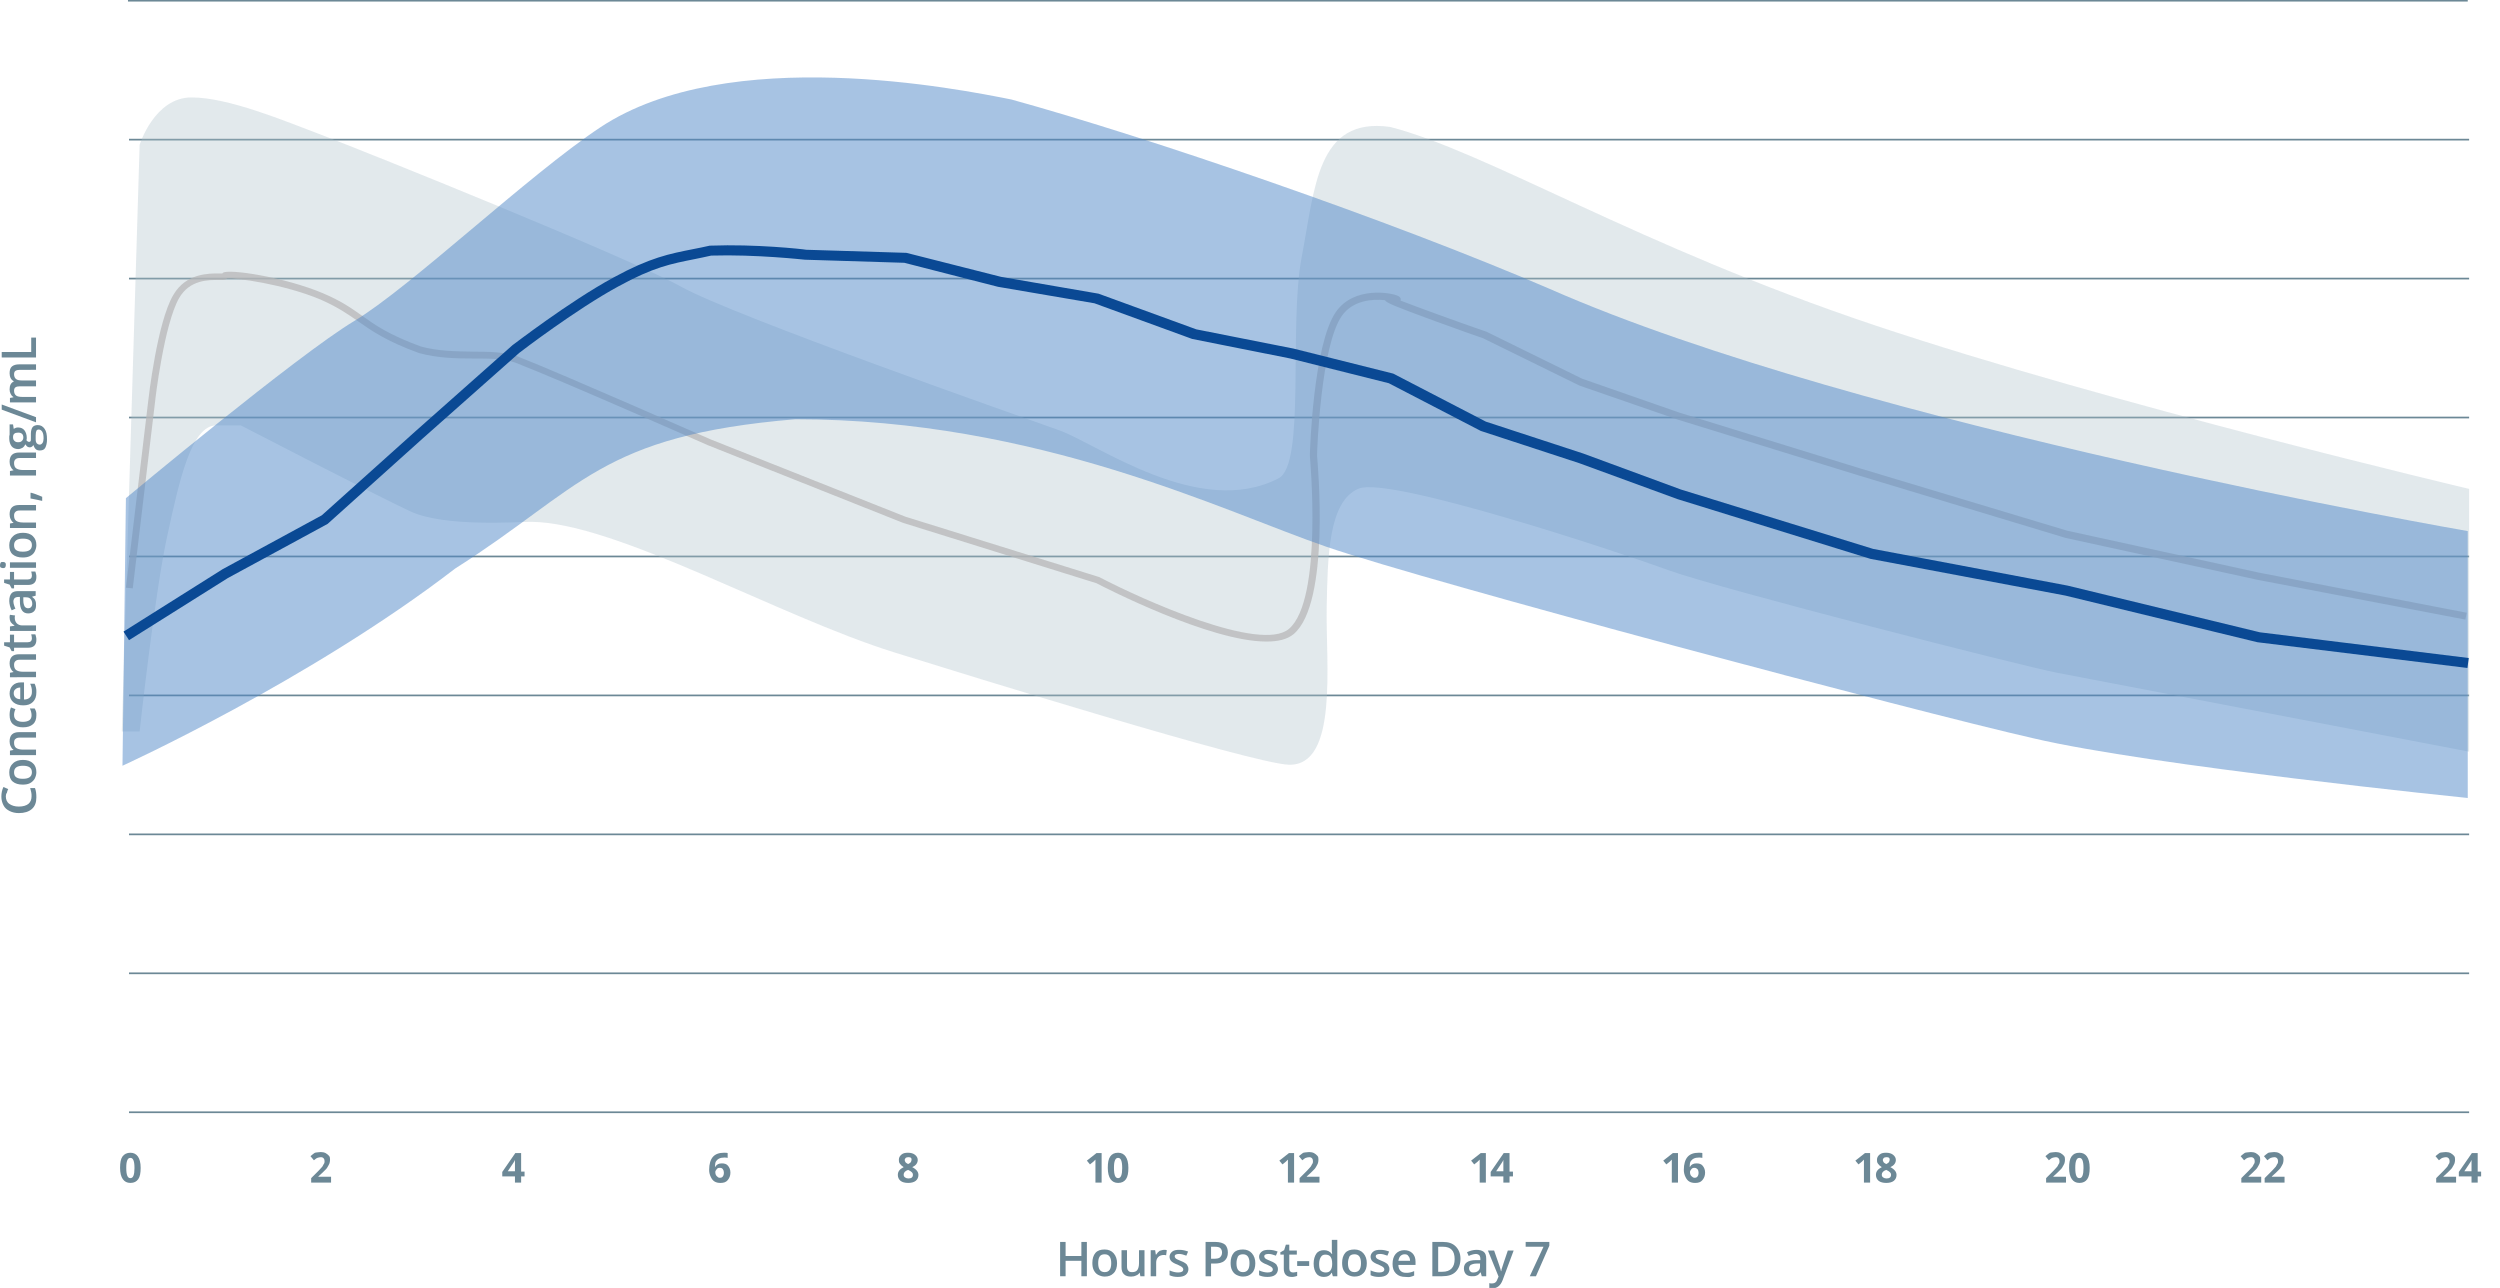 <?xml version="1.0" encoding="utf-8"?>
<!-- Generator: Adobe Illustrator 28.2.0, SVG Export Plug-In . SVG Version: 6.00 Build 0)  -->
<svg version="1.1" id="Layer_1" xmlns="http://www.w3.org/2000/svg" xmlns:xlink="http://www.w3.org/1999/xlink" x="0px" y="0px"
	 viewBox="0 0 728.7 375.4" enable-background="new 0 0 728.7 375.4" xml:space="preserve">
<g>
	<g>
		<path fill="#6C8896" d="M1.7,232.1c0,0.9,0.3,1.7,1,2.2s1.6,0.8,2.8,0.8c1.2,0,2.2-0.3,2.8-0.8c0.6-0.5,0.9-1.3,0.9-2.2
			c0-0.4,0-0.8-0.1-1.2c-0.1-0.4-0.2-0.8-0.3-1.2h1.4c0.3,0.8,0.4,1.7,0.4,2.7c0,1.5-0.4,2.6-1.3,3.4c-0.9,0.8-2.2,1.2-3.8,1.2
			c-1,0-1.9-0.2-2.7-0.6c-0.8-0.4-1.4-0.9-1.8-1.7s-0.6-1.6-0.6-2.5c0-1,0.2-2,0.6-2.8l1.4,0.6c-0.2,0.3-0.3,0.7-0.4,1.1
			C1.8,231.3,1.7,231.7,1.7,232.1z"/>
	</g>
	<g>
		<path fill="#6C8896" d="M6.7,221.5c1.2,0,2.2,0.3,2.9,1c0.7,0.6,1,1.5,1,2.6c0,0.7-0.2,1.3-0.5,1.9c-0.3,0.5-0.8,1-1.4,1.3
			c-0.6,0.3-1.3,0.4-2.1,0.4c-1.2,0-2.2-0.3-2.9-0.9s-1-1.5-1-2.7c0-1.1,0.4-2,1.1-2.6C4.5,221.8,5.5,221.5,6.7,221.5z M6.7,227
			c1.7,0,2.6-0.6,2.6-1.9c0-1.3-0.9-1.9-2.6-1.9c-1.7,0-2.6,0.6-2.6,1.9c0,0.7,0.2,1.2,0.7,1.5S5.8,227,6.7,227z"/>
	</g>
	<g>
		<path fill="#6C8896" d="M10.5,213.4v1.6H5.8c-0.6,0-1,0.1-1.3,0.4c-0.3,0.2-0.4,0.6-0.4,1.1c0,0.7,0.2,1.2,0.6,1.5s1.1,0.5,2,0.5
			h3.8v1.6H2.9v-1.3l1-0.2v-0.1c-0.4-0.2-0.6-0.6-0.8-1s-0.3-0.9-0.3-1.4c0-1.8,0.9-2.7,2.8-2.7H10.5z"/>
	</g>
	<g>
		<path fill="#6C8896" d="M10.6,208.5c0,1.1-0.3,2-1,2.6C8.9,211.7,8,212,6.7,212c-1.3,0-2.2-0.3-2.9-0.9c-0.7-0.6-1-1.5-1-2.7
			c0-0.8,0.1-1.5,0.4-2.2l1.3,0.5c-0.3,0.7-0.4,1.2-0.4,1.7c0,1.3,0.9,2,2.6,2c0.8,0,1.5-0.2,1.9-0.5c0.4-0.3,0.6-0.8,0.6-1.4
			c0-0.7-0.2-1.4-0.5-2h1.4c0.2,0.3,0.3,0.6,0.4,0.9C10.6,207.6,10.6,208,10.6,208.5z"/>
	</g>
	<g>
		<path fill="#6C8896" d="M10.6,201.8c0,1.2-0.3,2.1-1,2.8c-0.7,0.7-1.6,1-2.8,1c-1.2,0-2.2-0.3-2.9-0.9s-1.1-1.5-1.1-2.5
			c0-1,0.3-1.8,0.9-2.4c0.6-0.6,1.4-0.9,2.5-0.9H7v5c0.7,0,1.3-0.2,1.7-0.6c0.4-0.4,0.6-0.9,0.6-1.6c0-0.4,0-0.9-0.1-1.2
			c-0.1-0.4-0.2-0.8-0.4-1.2h1.3c0.2,0.4,0.3,0.8,0.4,1.2C10.6,200.8,10.6,201.3,10.6,201.8z M4,202.1c0,0.5,0.2,0.9,0.5,1.2
			c0.3,0.3,0.8,0.5,1.4,0.5v-3.4c-0.6,0-1.1,0.2-1.4,0.5C4.1,201.2,4,201.6,4,202.1z"/>
	</g>
	<g>
		<path fill="#6C8896" d="M10.5,190.7v1.6H5.8c-0.6,0-1,0.1-1.3,0.4s-0.4,0.6-0.4,1.1c0,0.7,0.2,1.2,0.6,1.5s1.1,0.5,2,0.5h3.8v1.6
			H2.9v-1.3l1-0.2v-0.1c-0.4-0.2-0.6-0.6-0.8-1c-0.2-0.4-0.3-0.9-0.3-1.4c0-1.8,0.9-2.7,2.8-2.7H10.5z"/>
	</g>
	<g>
		<path fill="#6C8896" d="M9.3,186.1c0-0.4-0.1-0.8-0.2-1.2h1.2c0.1,0.2,0.1,0.4,0.2,0.7c0.1,0.3,0.1,0.6,0.1,0.9
			c0,1.5-0.8,2.3-2.4,2.3H4.1v1H3.4l-0.6-1.1l-1.6-0.5v-1h1.7V185h1.2v2.2h4c0.4,0,0.7-0.1,0.9-0.3C9.2,186.7,9.3,186.4,9.3,186.1z"
			/>
	</g>
	<g>
		<path fill="#6C8896" d="M2.8,180c0-0.3,0-0.6,0.1-0.8l1.5,0.2c-0.1,0.2-0.1,0.5-0.1,0.7c0,0.6,0.2,1.2,0.6,1.6
			c0.4,0.4,1,0.6,1.6,0.6h4v1.6H2.9v-1.3l1.3-0.2v-0.1c-0.5-0.3-0.8-0.6-1.1-1C2.9,180.9,2.8,180.5,2.8,180z"/>
	</g>
	<g>
		<path fill="#6C8896" d="M10.5,173.6l-1.1,0.3v0.1c0.5,0.4,0.8,0.7,0.9,1.1c0.2,0.4,0.2,0.8,0.2,1.4c0,0.7-0.2,1.3-0.6,1.7
			s-1,0.6-1.7,0.6c-0.8,0-1.4-0.3-1.8-0.9c-0.4-0.6-0.6-1.5-0.6-2.6l0-1.3H5.4c-0.5,0-0.8,0.1-1.1,0.3c-0.2,0.2-0.4,0.6-0.4,1
			c0,0.4,0.1,0.8,0.2,1.1s0.2,0.7,0.4,1l-1.1,0.5c-0.2-0.4-0.4-0.9-0.5-1.3c-0.1-0.5-0.2-0.9-0.2-1.4c0-1,0.2-1.7,0.6-2.2
			c0.4-0.5,1.1-0.7,2-0.7h5.1V173.6z M9.4,176c0-0.6-0.2-1.1-0.5-1.4c-0.3-0.4-0.8-0.5-1.4-0.5H6.8l0,1c0,0.8,0.2,1.3,0.4,1.7
			c0.2,0.3,0.6,0.5,1,0.5c0.3,0,0.6-0.1,0.8-0.3C9.3,176.7,9.4,176.4,9.4,176z"/>
	</g>
	<g>
		<path fill="#6C8896" d="M9.3,167.8c0-0.4-0.1-0.8-0.2-1.2h1.2c0.1,0.2,0.1,0.4,0.2,0.7c0.1,0.3,0.1,0.6,0.1,0.9
			c0,1.5-0.8,2.3-2.4,2.3H4.1v1H3.4l-0.6-1.1l-1.6-0.5v-1h1.7v-2.2h1.2v2.2h4c0.4,0,0.7-0.1,0.9-0.3C9.2,168.4,9.3,168.1,9.3,167.8z
			"/>
	</g>
	<g>
		<path fill="#6C8896" d="M0.9,165.6c-0.3,0-0.5-0.1-0.7-0.2S0,165,0,164.7c0-0.3,0.1-0.5,0.2-0.7s0.4-0.2,0.7-0.2
			c0.3,0,0.5,0.1,0.6,0.2c0.2,0.2,0.2,0.4,0.2,0.7c0,0.3-0.1,0.5-0.2,0.7C1.4,165.5,1.2,165.6,0.9,165.6z M10.5,163.9v1.6H2.9v-1.6
			H10.5z"/>
	</g>
	<g>
		<path fill="#6C8896" d="M6.7,155.3c1.2,0,2.2,0.3,2.9,1s1,1.5,1,2.6c0,0.7-0.2,1.3-0.5,1.9s-0.8,1-1.4,1.3s-1.3,0.4-2.1,0.4
			c-1.2,0-2.2-0.3-2.9-0.9s-1-1.5-1-2.7c0-1.1,0.4-2,1.1-2.6C4.5,155.6,5.5,155.3,6.7,155.3z M6.7,160.8c1.7,0,2.6-0.6,2.6-1.9
			c0-1.3-0.9-1.9-2.6-1.9c-1.7,0-2.6,0.6-2.6,1.9c0,0.7,0.2,1.2,0.7,1.5S5.8,160.8,6.7,160.8z"/>
	</g>
	<g>
		<path fill="#6C8896" d="M10.5,147.2v1.6H5.8c-0.6,0-1,0.1-1.3,0.4s-0.4,0.6-0.4,1.1c0,0.7,0.2,1.2,0.6,1.5s1.1,0.5,2,0.5h3.8v1.6
			H2.9v-1.3l1-0.2v-0.1c-0.4-0.2-0.6-0.6-0.8-1s-0.3-0.9-0.3-1.4c0-1.8,0.9-2.7,2.8-2.7H10.5z"/>
	</g>
	<g>
		<path fill="#6C8896" d="M9,143.6c0.8,0.2,1.9,0.6,3.3,1.2v1.2c-1.2-0.3-2.4-0.5-3.4-0.7v-1.6L9,143.6z"/>
	</g>
	<g>
		<path fill="#6C8896" d="M10.5,131.9v1.6H5.8c-0.6,0-1,0.1-1.3,0.4s-0.4,0.6-0.4,1.1c0,0.7,0.2,1.2,0.6,1.5s1.1,0.5,2,0.5h3.8v1.6
			H2.9v-1.3l1-0.2V137c-0.4-0.2-0.6-0.6-0.8-1s-0.3-0.9-0.3-1.4c0-1.8,0.9-2.7,2.8-2.7H10.5z"/>
	</g>
	<g>
		<path fill="#6C8896" d="M2.9,123.7h0.9L4,125c0.2-0.1,0.4-0.2,0.6-0.3s0.5-0.1,0.7-0.1c0.8,0,1.4,0.3,1.8,0.8s0.7,1.3,0.7,2.2
			c0,0.2,0,0.5-0.1,0.7c0.2,0.3,0.5,0.5,0.8,0.5c0.2,0,0.3-0.1,0.4-0.2s0.1-0.5,0.1-0.9v-1.3c0-0.8,0.2-1.5,0.5-1.9s0.9-0.6,1.5-0.6
			c0.9,0,1.5,0.4,2,1.1s0.7,1.7,0.7,3.1c0,1-0.2,1.8-0.5,2.4s-0.9,0.8-1.6,0.8c-0.5,0-0.9-0.1-1.2-0.4c-0.3-0.3-0.5-0.7-0.7-1.2
			c-0.1,0.2-0.2,0.4-0.4,0.5c-0.2,0.1-0.4,0.2-0.6,0.2c-0.3,0-0.5-0.1-0.7-0.2s-0.4-0.4-0.6-0.7c-0.2,0.4-0.4,0.7-0.8,1
			c-0.4,0.2-0.8,0.4-1.3,0.4c-0.8,0-1.5-0.3-1.9-0.8s-0.7-1.3-0.7-2.2c0-0.2,0-0.4,0-0.7c0-0.2,0.1-0.4,0.1-0.5V123.7z M5.3,128.9
			c0.5,0,0.8-0.1,1.1-0.4s0.4-0.6,0.4-1c0-0.9-0.5-1.4-1.5-1.4c-0.5,0-0.9,0.1-1.1,0.3c-0.3,0.2-0.4,0.6-0.4,1
			c0,0.5,0.1,0.8,0.4,1.1S4.8,128.9,5.3,128.9z M11.6,129.6c0.3,0,0.6-0.2,0.8-0.5s0.3-0.8,0.3-1.3c0-0.9-0.1-1.5-0.4-2
			c-0.3-0.4-0.6-0.6-1-0.6c-0.3,0-0.6,0.1-0.7,0.4c-0.1,0.2-0.2,0.7-0.2,1.3v1.2c0,0.5,0.1,0.8,0.3,1.1
			C11,129.5,11.3,129.6,11.6,129.6z"/>
	</g>
	<g>
		<path fill="#6C8896" d="M0.5,117.9l10,3.7v1.5l-10-3.7V117.9z"/>
	</g>
	<g>
		<path fill="#6C8896" d="M10.5,111v1.6H5.8c-0.6,0-1,0.1-1.3,0.3c-0.3,0.2-0.4,0.6-0.4,1c0,0.6,0.2,1.1,0.6,1.4
			c0.4,0.3,1.1,0.4,2,0.4h3.8v1.6H2.9v-1.3l1-0.2v-0.1c-0.4-0.2-0.6-0.5-0.8-0.9s-0.3-0.8-0.3-1.3c0-1.2,0.4-1.9,1.2-2.3v-0.1
			c-0.4-0.2-0.7-0.5-0.9-0.9s-0.3-0.9-0.3-1.4c0-0.9,0.2-1.6,0.7-2s1.2-0.6,2.1-0.6h4.9v1.6H5.8c-0.6,0-1,0.1-1.3,0.3
			c-0.3,0.2-0.4,0.6-0.4,1c0,0.6,0.2,1.1,0.6,1.4c0.4,0.3,1,0.4,1.8,0.4H10.5z"/>
	</g>
	<g>
		<path fill="#6C8896" d="M10.5,104.2h-10v-1.6h8.6v-4.2h1.4V104.2z"/>
	</g>
</g>
<g>
	<path fill="#6C8896" d="M316.8,372h-1.6v-4.5h-4.6v4.5h-1.6v-10h1.6v4.1h4.6V362h1.6V372z"/>
	<path fill="#6C8896" d="M325.6,368.2c0,1.2-0.3,2.2-1,2.9s-1.5,1-2.6,1c-0.7,0-1.3-0.2-1.9-0.5s-1-0.8-1.3-1.4s-0.4-1.3-0.4-2.1
		c0-1.2,0.3-2.2,0.9-2.9s1.5-1,2.7-1c1.1,0,2,0.4,2.6,1.1C325.3,366.1,325.6,367.1,325.6,368.2z M320.1,368.2c0,1.7,0.6,2.6,1.9,2.6
		c1.3,0,1.9-0.9,1.9-2.6c0-1.7-0.6-2.6-1.9-2.6c-0.7,0-1.2,0.2-1.5,0.7C320.2,366.8,320.1,367.4,320.1,368.2z"/>
	<path fill="#6C8896" d="M332.4,372l-0.2-1h-0.1c-0.2,0.4-0.5,0.6-1,0.8c-0.4,0.2-0.9,0.3-1.4,0.3c-0.9,0-1.6-0.2-2.1-0.7
		s-0.7-1.1-0.7-2.1v-4.9h1.6v4.7c0,0.6,0.1,1,0.4,1.3c0.2,0.3,0.6,0.4,1.1,0.4c0.7,0,1.2-0.2,1.5-0.6c0.3-0.4,0.5-1.1,0.5-2v-3.8
		h1.6v7.6H332.4z"/>
	<path fill="#6C8896" d="M339.3,364.3c0.3,0,0.6,0,0.8,0.1l-0.2,1.5c-0.2-0.1-0.5-0.1-0.7-0.1c-0.6,0-1.2,0.2-1.6,0.6
		c-0.4,0.4-0.6,1-0.6,1.6v4h-1.6v-7.6h1.3l0.2,1.3h0.1c0.3-0.5,0.6-0.8,1-1.1C338.4,364.5,338.9,364.3,339.3,364.3z"/>
	<path fill="#6C8896" d="M346.4,369.9c0,0.7-0.3,1.3-0.8,1.7c-0.5,0.4-1.3,0.6-2.3,0.6c-1,0-1.8-0.2-2.4-0.5v-1.4
		c0.9,0.4,1.7,0.6,2.5,0.6c1,0,1.5-0.3,1.5-0.9c0-0.2-0.1-0.4-0.2-0.5s-0.3-0.3-0.5-0.4s-0.6-0.3-1-0.5c-0.9-0.3-1.5-0.7-1.8-1
		c-0.3-0.3-0.5-0.8-0.5-1.3c0-0.6,0.3-1.1,0.8-1.5c0.5-0.4,1.2-0.5,2.1-0.5c0.9,0,1.7,0.2,2.5,0.5l-0.5,1.2
		c-0.8-0.3-1.5-0.5-2.1-0.5c-0.8,0-1.3,0.2-1.3,0.7c0,0.2,0.1,0.4,0.3,0.6c0.2,0.2,0.7,0.4,1.4,0.7c0.6,0.2,1.1,0.5,1.4,0.7
		s0.5,0.4,0.6,0.7C346.3,369.2,346.4,369.5,346.4,369.9z"/>
	<path fill="#6C8896" d="M357.9,365.1c0,1-0.3,1.8-1,2.4s-1.7,0.8-2.9,0.8h-1v3.7h-1.6v-10h2.9c1.2,0,2.2,0.3,2.8,0.8
		C357.6,363.3,357.9,364.1,357.9,365.1z M352.9,366.9h0.9c0.8,0,1.5-0.1,1.8-0.4s0.6-0.7,0.6-1.4c0-0.6-0.2-1-0.5-1.3
		s-0.9-0.4-1.6-0.4h-1.1V366.9z"/>
	<path fill="#6C8896" d="M365.9,368.2c0,1.2-0.3,2.2-1,2.9s-1.5,1-2.6,1c-0.7,0-1.3-0.2-1.9-0.5s-1-0.8-1.3-1.4s-0.4-1.3-0.4-2.1
		c0-1.2,0.3-2.2,0.9-2.9s1.5-1,2.7-1c1.1,0,2,0.4,2.6,1.1C365.6,366.1,365.9,367.1,365.9,368.2z M360.4,368.2c0,1.7,0.6,2.6,1.9,2.6
		c1.3,0,1.9-0.9,1.9-2.6c0-1.7-0.6-2.6-1.9-2.6c-0.7,0-1.2,0.2-1.5,0.7C360.6,366.8,360.4,367.4,360.4,368.2z"/>
	<path fill="#6C8896" d="M372.5,369.9c0,0.7-0.3,1.3-0.8,1.7c-0.5,0.4-1.3,0.6-2.3,0.6c-1,0-1.8-0.2-2.4-0.5v-1.4
		c0.9,0.4,1.7,0.6,2.5,0.6c1,0,1.5-0.3,1.5-0.9c0-0.2-0.1-0.4-0.2-0.5s-0.3-0.3-0.5-0.4s-0.6-0.3-1-0.5c-0.9-0.3-1.5-0.7-1.8-1
		c-0.3-0.3-0.5-0.8-0.5-1.3c0-0.6,0.3-1.1,0.8-1.5c0.5-0.4,1.2-0.5,2.1-0.5c0.9,0,1.7,0.2,2.5,0.5l-0.5,1.2
		c-0.8-0.3-1.5-0.5-2.1-0.5c-0.8,0-1.3,0.2-1.3,0.7c0,0.2,0.1,0.4,0.3,0.6c0.2,0.2,0.7,0.4,1.4,0.7c0.6,0.2,1.1,0.5,1.4,0.7
		s0.5,0.4,0.6,0.7C372.4,369.2,372.5,369.5,372.5,369.9z"/>
	<path fill="#6C8896" d="M376.9,370.9c0.4,0,0.8-0.1,1.2-0.2v1.2c-0.2,0.1-0.4,0.1-0.7,0.2c-0.3,0.1-0.6,0.1-0.9,0.1
		c-1.5,0-2.3-0.8-2.3-2.4v-4.1h-1V365l1.1-0.6l0.5-1.6h1v1.7h2.2v1.2h-2.2v4c0,0.4,0.1,0.7,0.3,0.9
		C376.3,370.8,376.6,370.9,376.9,370.9z"/>
	<path fill="#6C8896" d="M378.1,369v-1.4h3.5v1.4H378.1z"/>
	<path fill="#6C8896" d="M385.9,372.2c-0.9,0-1.7-0.3-2.2-1s-0.8-1.6-0.8-2.9c0-1.2,0.3-2.2,0.8-2.9c0.5-0.7,1.3-1,2.2-1
		c1,0,1.8,0.4,2.3,1.1h0.1c-0.1-0.5-0.1-1-0.1-1.3v-2.8h1.6V372h-1.3l-0.3-1h-0.1C387.7,371.8,386.9,372.2,385.9,372.2z
		 M386.4,370.9c0.7,0,1.1-0.2,1.4-0.6c0.3-0.4,0.5-1,0.5-1.8v-0.2c0-1-0.2-1.6-0.5-2s-0.8-0.6-1.5-0.6c-0.6,0-1,0.2-1.3,0.7
		c-0.3,0.5-0.5,1.1-0.5,2c0,0.8,0.1,1.5,0.4,1.9C385.3,370.7,385.8,370.9,386.4,370.9z"/>
	<path fill="#6C8896" d="M398.4,368.2c0,1.2-0.3,2.2-1,2.9s-1.5,1-2.6,1c-0.7,0-1.3-0.2-1.9-0.5s-1-0.8-1.3-1.4s-0.4-1.3-0.4-2.1
		c0-1.2,0.3-2.2,0.9-2.9s1.5-1,2.7-1c1.1,0,2,0.4,2.6,1.1C398.1,366.1,398.4,367.1,398.4,368.2z M392.9,368.2c0,1.7,0.6,2.6,1.9,2.6
		c1.3,0,1.9-0.9,1.9-2.6c0-1.7-0.6-2.6-1.9-2.6c-0.7,0-1.2,0.2-1.5,0.7C393.1,366.8,392.9,367.4,392.9,368.2z"/>
	<path fill="#6C8896" d="M405,369.9c0,0.7-0.3,1.3-0.8,1.7c-0.5,0.4-1.3,0.6-2.3,0.6c-1,0-1.8-0.2-2.4-0.5v-1.4
		c0.9,0.4,1.7,0.6,2.5,0.6c1,0,1.5-0.3,1.5-0.9c0-0.2-0.1-0.4-0.2-0.5s-0.3-0.3-0.5-0.4s-0.6-0.3-1-0.5c-0.9-0.3-1.5-0.7-1.8-1
		c-0.3-0.3-0.5-0.8-0.5-1.3c0-0.6,0.3-1.1,0.8-1.5c0.5-0.4,1.2-0.5,2.1-0.5c0.9,0,1.7,0.2,2.5,0.5l-0.5,1.2
		c-0.8-0.3-1.5-0.5-2.1-0.5c-0.8,0-1.3,0.2-1.3,0.7c0,0.2,0.1,0.4,0.3,0.6c0.2,0.2,0.7,0.4,1.4,0.7c0.6,0.2,1.1,0.5,1.4,0.7
		s0.5,0.4,0.6,0.7C404.9,369.2,405,369.5,405,369.9z"/>
	<path fill="#6C8896" d="M409.7,372.2c-1.2,0-2.1-0.3-2.8-1c-0.7-0.7-1-1.6-1-2.8c0-1.2,0.3-2.2,0.9-2.9s1.5-1.1,2.5-1.1
		c1,0,1.8,0.3,2.4,0.9s0.9,1.4,0.9,2.5v0.9h-5c0,0.7,0.2,1.3,0.6,1.7c0.4,0.4,0.9,0.6,1.6,0.6c0.4,0,0.9,0,1.2-0.1
		c0.4-0.1,0.8-0.2,1.2-0.4v1.3c-0.4,0.2-0.8,0.3-1.2,0.4S410.2,372.2,409.7,372.2z M409.4,365.6c-0.5,0-0.9,0.2-1.2,0.5
		c-0.3,0.3-0.5,0.8-0.6,1.4h3.4c0-0.6-0.2-1.1-0.5-1.4C410.3,365.7,409.9,365.6,409.4,365.6z"/>
	<path fill="#6C8896" d="M425.7,366.9c0,1.6-0.5,2.9-1.4,3.8c-0.9,0.9-2.2,1.3-4,1.3h-2.8v-10h3.1c1.6,0,2.8,0.4,3.7,1.3
		S425.7,365.4,425.7,366.9z M424,367c0-2.4-1.1-3.6-3.4-3.6h-1.4v7.3h1.2C422.8,370.7,424,369.4,424,367z"/>
	<path fill="#6C8896" d="M431.9,372l-0.3-1.1h-0.1c-0.4,0.5-0.7,0.8-1.1,0.9c-0.4,0.2-0.8,0.2-1.4,0.2c-0.7,0-1.3-0.2-1.7-0.6
		c-0.4-0.4-0.6-1-0.6-1.7c0-0.8,0.3-1.4,0.9-1.8s1.5-0.6,2.6-0.6l1.3,0V367c0-0.5-0.1-0.8-0.3-1.1c-0.2-0.2-0.6-0.4-1-0.4
		c-0.4,0-0.8,0.1-1.1,0.2s-0.7,0.2-1,0.4l-0.5-1.1c0.4-0.2,0.9-0.4,1.3-0.5c0.5-0.1,0.9-0.2,1.4-0.2c1,0,1.7,0.2,2.2,0.6
		c0.5,0.4,0.7,1.1,0.7,2v5.1H431.9z M429.5,370.9c0.6,0,1.1-0.2,1.4-0.5c0.4-0.3,0.5-0.8,0.5-1.4v-0.7l-1,0c-0.8,0-1.3,0.2-1.7,0.4
		c-0.3,0.2-0.5,0.6-0.5,1c0,0.3,0.1,0.6,0.3,0.8C428.8,370.9,429.1,370.9,429.5,370.9z"/>
	<path fill="#6C8896" d="M433.7,364.5h1.8l1.5,4.3c0.2,0.6,0.4,1.2,0.5,1.7h0.1c0-0.3,0.1-0.6,0.2-0.9c0.1-0.4,0.7-2.1,1.7-5.1h1.7
		l-3.2,8.6c-0.6,1.6-1.6,2.4-2.9,2.4c-0.4,0-0.7,0-1-0.1V374c0.2,0.1,0.5,0.1,0.8,0.1c0.8,0,1.3-0.4,1.6-1.3l0.3-0.7L433.7,364.5z"
		/>
	<path fill="#6C8896" d="M445.9,372l4-8.6h-5.2v-1.4h6.9v1.1l-3.9,8.9H445.9z"/>
</g>
<line fill="none" stroke="#6C8896" stroke-width="0.5" x1="719.7" y1="324.2" x2="37.6" y2="324.2"/>
<line fill="none" stroke="#6C8896" stroke-width="0.5" x1="719.7" y1="283.7" x2="37.6" y2="283.7"/>
<line fill="none" stroke="#6C8896" stroke-width="0.5" x1="719.7" y1="243.2" x2="37.6" y2="243.2"/>
<line fill="none" stroke="#6C8896" stroke-width="0.5" x1="719.7" y1="202.7" x2="37.6" y2="202.7"/>
<line fill="none" stroke="#6C8896" stroke-width="0.5" x1="719.7" y1="162.2" x2="37.6" y2="162.2"/>
<line fill="none" stroke="#6C8896" stroke-width="0.5" x1="719.7" y1="121.7" x2="37.6" y2="121.7"/>
<line fill="none" stroke="#6C8896" stroke-width="0.5" x1="719.7" y1="81.2" x2="37.6" y2="81.2"/>
<line fill="none" stroke="#6C8896" stroke-width="0.5" x1="719.7" y1="40.7" x2="37.6" y2="40.7"/>
<line fill="none" stroke="#6C8896" stroke-width="0.5" x1="719.3" y1="0.2" x2="37.3" y2="0.2"/>
<g>
	<path fill="#6C8896" d="M41,340.4c0,1.5-0.2,2.6-0.7,3.3s-1.2,1.1-2.3,1.1c-1,0-1.7-0.4-2.2-1.1s-0.8-1.8-0.8-3.3
		c0-1.5,0.2-2.6,0.7-3.3S37,336,38,336c1,0,1.7,0.4,2.2,1.1S41,338.9,41,340.4z M36.8,340.4c0,1.1,0.1,1.8,0.3,2.3s0.5,0.7,0.9,0.7
		c0.4,0,0.7-0.2,0.9-0.7s0.3-1.2,0.3-2.2c0-1.1-0.1-1.8-0.3-2.3s-0.5-0.7-0.9-0.7c-0.4,0-0.7,0.2-0.9,0.7S36.8,339.3,36.8,340.4z"/>
</g>
<g>
	<path fill="#6C8896" d="M96.7,344.7h-6v-1.3l2.2-2.2c0.6-0.7,1.1-1.1,1.2-1.4s0.3-0.5,0.4-0.7s0.1-0.4,0.1-0.7
		c0-0.3-0.1-0.6-0.3-0.8s-0.4-0.3-0.8-0.3c-0.3,0-0.7,0.1-1,0.2s-0.6,0.4-1,0.7l-1-1.2c0.4-0.4,0.8-0.6,1-0.8s0.6-0.3,0.9-0.3
		s0.7-0.1,1.1-0.1c0.5,0,1,0.1,1.4,0.3s0.7,0.5,1,0.8s0.3,0.8,0.3,1.2c0,0.4-0.1,0.8-0.2,1.1s-0.4,0.7-0.6,1.1s-0.8,0.9-1.5,1.6
		l-1.1,1v0.1h3.7V344.7z"/>
</g>
<g>
	<path fill="#6C8896" d="M152.9,342.9h-1v1.8h-1.8v-1.8h-3.7v-1.3l3.8-5.5h1.7v5.4h1V342.9z M150.1,341.5V340c0-0.2,0-0.6,0-1.1
		s0-0.7,0-0.8h0c-0.1,0.3-0.3,0.6-0.5,0.9l-1.6,2.4H150.1z"/>
</g>
<g>
	<path fill="#6C8896" d="M206.7,341c0-1.7,0.4-3,1.1-3.8s1.8-1.2,3.2-1.2c0.5,0,0.9,0,1.1,0.1v1.4c-0.3-0.1-0.7-0.1-1-0.1
		c-0.6,0-1.1,0.1-1.5,0.3s-0.7,0.5-0.9,0.8s-0.3,0.9-0.3,1.6h0.1c0.4-0.7,1-1,1.9-1c0.8,0,1.4,0.2,1.8,0.7s0.7,1.1,0.7,2
		c0,0.9-0.3,1.6-0.8,2.2s-1.2,0.8-2.1,0.8c-0.6,0-1.2-0.1-1.7-0.4s-0.8-0.7-1.1-1.3S206.7,341.8,206.7,341z M209.8,343.3
		c0.4,0,0.7-0.1,0.9-0.4s0.3-0.6,0.3-1.1c0-0.4-0.1-0.7-0.3-1s-0.5-0.4-0.9-0.4c-0.4,0-0.7,0.1-0.9,0.4s-0.4,0.5-0.4,0.8
		c0,0.5,0.1,0.9,0.4,1.2S209.4,343.3,209.8,343.3z"/>
</g>
<g>
	<path fill="#6C8896" d="M264.7,336c0.8,0,1.5,0.2,2,0.6s0.8,0.9,0.8,1.5c0,0.4-0.1,0.8-0.4,1.2s-0.6,0.6-1.2,0.9
		c0.6,0.3,1.1,0.7,1.4,1.1s0.4,0.8,0.4,1.2c0,0.7-0.3,1.3-0.8,1.7s-1.3,0.6-2.2,0.6c-0.9,0-1.7-0.2-2.2-0.6s-0.8-1-0.8-1.7
		c0-0.5,0.1-0.9,0.4-1.3s0.7-0.7,1.3-1c-0.5-0.3-0.8-0.6-1.1-1s-0.3-0.7-0.3-1.2c0-0.6,0.3-1.1,0.8-1.5S263.9,336,264.7,336z
		 M263.4,342.4c0,0.3,0.1,0.6,0.4,0.8s0.6,0.3,1,0.3c0.4,0,0.8-0.1,1-0.3s0.3-0.4,0.3-0.8c0-0.3-0.1-0.5-0.3-0.7s-0.6-0.5-1.1-0.7
		C263.8,341.3,263.4,341.8,263.4,342.4z M264.7,337.3c-0.3,0-0.6,0.1-0.7,0.2s-0.3,0.4-0.3,0.6c0,0.2,0.1,0.4,0.2,0.6
		s0.4,0.4,0.8,0.6c0.4-0.2,0.7-0.4,0.8-0.6s0.2-0.4,0.2-0.7c0-0.3-0.1-0.5-0.3-0.6S265,337.3,264.7,337.3z"/>
</g>
<g>
	<path fill="#6C8896" d="M321.1,344.7h-1.8v-5l0-0.8l0-0.9c-0.3,0.3-0.5,0.5-0.6,0.6l-1,0.8l-0.9-1.1l2.8-2.2h1.5V344.7z"/>
	<path fill="#6C8896" d="M328.9,340.4c0,1.5-0.2,2.6-0.7,3.3s-1.2,1.1-2.3,1.1c-1,0-1.7-0.4-2.2-1.1s-0.8-1.8-0.8-3.3
		c0-1.5,0.2-2.6,0.7-3.3s1.2-1.1,2.3-1.1c1,0,1.7,0.4,2.2,1.1S328.9,338.9,328.9,340.4z M324.7,340.4c0,1.1,0.1,1.8,0.3,2.3
		s0.5,0.7,0.9,0.7c0.4,0,0.7-0.2,0.9-0.7s0.3-1.2,0.3-2.2c0-1.1-0.1-1.8-0.3-2.3s-0.5-0.7-0.9-0.7c-0.4,0-0.7,0.2-0.9,0.7
		S324.7,339.3,324.7,340.4z"/>
</g>
<g>
	<path fill="#6C8896" d="M377.2,344.7h-1.8v-5l0-0.8l0-0.9c-0.3,0.3-0.5,0.5-0.6,0.6l-1,0.8l-0.9-1.1l2.8-2.2h1.5V344.7z"/>
	<path fill="#6C8896" d="M384.8,344.7h-6v-1.3l2.2-2.2c0.6-0.7,1.1-1.1,1.2-1.4s0.3-0.5,0.4-0.7s0.1-0.4,0.1-0.7
		c0-0.3-0.1-0.6-0.3-0.8s-0.4-0.3-0.8-0.3c-0.3,0-0.7,0.1-1,0.2s-0.6,0.4-1,0.7l-1-1.2c0.4-0.4,0.8-0.6,1-0.8s0.6-0.3,0.9-0.3
		s0.7-0.1,1.1-0.1c0.5,0,1,0.1,1.4,0.3s0.7,0.5,1,0.8s0.3,0.8,0.3,1.2c0,0.4-0.1,0.8-0.2,1.1s-0.4,0.7-0.6,1.1s-0.8,0.9-1.5,1.6
		l-1.1,1v0.1h3.7V344.7z"/>
</g>
<g>
	<path fill="#6C8896" d="M433.1,344.7h-1.8v-5l0-0.8l0-0.9c-0.3,0.3-0.5,0.5-0.6,0.6l-1,0.8l-0.9-1.1l2.8-2.2h1.5V344.7z"/>
	<path fill="#6C8896" d="M441,342.9h-1v1.8h-1.8v-1.8h-3.7v-1.3l3.8-5.5h1.7v5.4h1V342.9z M438.2,341.5V340c0-0.2,0-0.6,0-1.1
		s0-0.7,0-0.8h0c-0.1,0.3-0.3,0.6-0.5,0.9l-1.6,2.4H438.2z"/>
</g>
<g>
	<path fill="#6C8896" d="M489.1,344.7h-1.8v-5l0-0.8l0-0.9c-0.3,0.3-0.5,0.5-0.6,0.6l-1,0.8l-0.9-1.1l2.8-2.2h1.5V344.7z"/>
	<path fill="#6C8896" d="M490.8,341c0-1.7,0.4-3,1.1-3.8s1.8-1.2,3.2-1.2c0.5,0,0.9,0,1.1,0.1v1.4c-0.3-0.1-0.7-0.1-1-0.1
		c-0.6,0-1.1,0.1-1.5,0.3s-0.7,0.5-0.9,0.8s-0.3,0.9-0.3,1.6h0.1c0.4-0.7,1-1,1.9-1c0.8,0,1.4,0.2,1.8,0.7s0.7,1.1,0.7,2
		c0,0.9-0.3,1.6-0.8,2.2s-1.2,0.8-2.1,0.8c-0.6,0-1.2-0.1-1.7-0.4s-0.8-0.7-1.1-1.3S490.8,341.8,490.8,341z M493.9,343.3
		c0.4,0,0.7-0.1,0.9-0.4s0.3-0.6,0.3-1.1c0-0.4-0.1-0.7-0.3-1c-0.2-0.2-0.5-0.4-0.9-0.4c-0.4,0-0.7,0.1-0.9,0.4s-0.4,0.5-0.4,0.8
		c0,0.5,0.1,0.9,0.4,1.2S493.6,343.3,493.9,343.3z"/>
</g>
<g>
	<path fill="#6C8896" d="M545.1,344.7h-1.8v-5l0-0.8l0-0.9c-0.3,0.3-0.5,0.5-0.6,0.6l-1,0.8l-0.9-1.1l2.8-2.2h1.5V344.7z"/>
	<path fill="#6C8896" d="M549.8,336c0.8,0,1.5,0.2,2,0.6s0.8,0.9,0.8,1.5c0,0.4-0.1,0.8-0.4,1.2s-0.6,0.6-1.2,0.9
		c0.6,0.3,1.1,0.7,1.4,1.1s0.4,0.8,0.4,1.2c0,0.7-0.3,1.3-0.8,1.7s-1.3,0.6-2.2,0.6c-0.9,0-1.7-0.2-2.2-0.6s-0.8-1-0.8-1.7
		c0-0.5,0.1-0.9,0.4-1.3s0.7-0.7,1.3-1c-0.5-0.3-0.8-0.6-1.1-1s-0.3-0.7-0.3-1.2c0-0.6,0.3-1.1,0.8-1.5S549,336,549.8,336z
		 M548.5,342.4c0,0.3,0.1,0.6,0.4,0.8s0.6,0.3,1,0.3c0.4,0,0.8-0.1,1-0.3s0.3-0.4,0.3-0.8c0-0.3-0.1-0.5-0.3-0.7s-0.6-0.5-1.1-0.7
		C548.9,341.3,548.5,341.8,548.5,342.4z M549.8,337.3c-0.3,0-0.6,0.1-0.7,0.2s-0.3,0.4-0.3,0.6c0,0.2,0.1,0.4,0.2,0.6
		s0.4,0.4,0.8,0.6c0.4-0.2,0.7-0.4,0.8-0.6s0.2-0.4,0.2-0.7c0-0.3-0.1-0.5-0.3-0.6S550.1,337.3,549.8,337.3z"/>
</g>
<g>
	<path fill="#6C8896" d="M602.4,344.7h-6v-1.3l2.2-2.2c0.6-0.7,1.1-1.1,1.2-1.4s0.3-0.5,0.4-0.7s0.1-0.4,0.1-0.7
		c0-0.3-0.1-0.6-0.3-0.8s-0.4-0.3-0.8-0.3c-0.3,0-0.7,0.1-1,0.2s-0.6,0.4-1,0.7l-1-1.2c0.4-0.4,0.8-0.6,1-0.8s0.6-0.3,0.9-0.3
		s0.7-0.1,1.1-0.1c0.5,0,1,0.1,1.4,0.3s0.7,0.5,1,0.8s0.3,0.8,0.3,1.2c0,0.4-0.1,0.8-0.2,1.1s-0.4,0.7-0.6,1.1s-0.8,0.9-1.5,1.6
		l-1.1,1v0.1h3.7V344.7z"/>
	<path fill="#6C8896" d="M609.1,340.4c0,1.5-0.2,2.6-0.7,3.3s-1.2,1.1-2.3,1.1c-1,0-1.7-0.4-2.2-1.1s-0.8-1.8-0.8-3.3
		c0-1.5,0.2-2.6,0.7-3.3s1.2-1.1,2.3-1.1c1,0,1.7,0.4,2.2,1.1S609.1,338.9,609.1,340.4z M604.9,340.4c0,1.1,0.1,1.8,0.3,2.3
		s0.5,0.7,0.9,0.7c0.4,0,0.7-0.2,0.9-0.7s0.3-1.2,0.3-2.2c0-1.1-0.1-1.8-0.3-2.3s-0.5-0.7-0.9-0.7c-0.4,0-0.7,0.2-0.9,0.7
		S604.9,339.3,604.9,340.4z"/>
</g>
<g>
	<path fill="#6C8896" d="M659.3,344.7h-6v-1.3l2.2-2.2c0.6-0.7,1.1-1.1,1.2-1.4s0.3-0.5,0.4-0.7s0.1-0.4,0.1-0.7
		c0-0.3-0.1-0.6-0.3-0.8s-0.4-0.3-0.8-0.3c-0.3,0-0.7,0.1-1,0.2s-0.6,0.4-1,0.7l-1-1.2c0.4-0.4,0.8-0.6,1-0.8s0.6-0.3,0.9-0.3
		s0.7-0.1,1.1-0.1c0.5,0,1,0.1,1.4,0.3s0.7,0.5,1,0.8s0.3,0.8,0.3,1.2c0,0.4-0.1,0.8-0.2,1.1s-0.4,0.7-0.6,1.1s-0.8,0.9-1.5,1.6
		l-1.1,1v0.1h3.7V344.7z"/>
	<path fill="#6C8896" d="M666.1,344.7h-6v-1.3l2.2-2.2c0.6-0.7,1.1-1.1,1.2-1.4s0.3-0.5,0.4-0.7s0.1-0.4,0.1-0.7
		c0-0.3-0.1-0.6-0.3-0.8s-0.4-0.3-0.8-0.3c-0.3,0-0.7,0.1-1,0.2s-0.6,0.4-1,0.7l-1-1.2c0.4-0.4,0.8-0.6,1-0.8s0.6-0.3,0.9-0.3
		s0.7-0.1,1.1-0.1c0.5,0,1,0.1,1.4,0.3s0.7,0.5,1,0.8s0.3,0.8,0.3,1.2c0,0.4-0.1,0.8-0.2,1.1s-0.4,0.7-0.6,1.1s-0.8,0.9-1.5,1.6
		l-1.1,1v0.1h3.7V344.7z"/>
</g>
<g>
	<path fill="#6C8896" d="M716.1,344.7h-6v-1.3l2.2-2.2c0.6-0.7,1.1-1.1,1.2-1.4s0.3-0.5,0.4-0.7s0.1-0.4,0.1-0.7
		c0-0.3-0.1-0.6-0.3-0.8s-0.4-0.3-0.8-0.3c-0.3,0-0.7,0.1-1,0.2s-0.6,0.4-1,0.7l-1-1.2c0.4-0.4,0.8-0.6,1-0.8s0.6-0.3,0.9-0.3
		s0.7-0.1,1.1-0.1c0.5,0,1,0.1,1.4,0.3s0.7,0.5,1,0.8s0.3,0.8,0.3,1.2c0,0.4-0.1,0.8-0.2,1.1s-0.4,0.7-0.6,1.1s-0.8,0.9-1.5,1.6
		l-1.1,1v0.1h3.7V344.7z"/>
	<path fill="#6C8896" d="M723.2,342.9h-1v1.8h-1.8v-1.8h-3.7v-1.3l3.8-5.5h1.7v5.4h1V342.9z M720.4,341.5V340c0-0.2,0-0.6,0-1.1
		s0-0.7,0-0.8h0c-0.1,0.3-0.3,0.6-0.5,0.9l-1.6,2.4H720.4z"/>
</g>
<g opacity="0.35">
	<g>
		<defs>
			<rect id="SVGID_1_" x="26.5" y="21.4" width="702.2" height="202.6"/>
		</defs>
		<clipPath id="SVGID_00000153703961392565134160000005357414218065891249_">
			<use xlink:href="#SVGID_1_"  overflow="visible"/>
		</clipPath>
		<g clip-path="url(#SVGID_00000153703961392565134160000005357414218065891249_)">
			<path fill="#ACBFC9" d="M719.7,219.1v-76.6c0,0-104.6-24.7-173.3-47.7c-68.7-23-113.1-50.6-141.2-57.8c-21.4-3-21.9,17.8-25.8,38
				c-3.8,20,1.2,60.3-6.7,64.4c-23,12-53-10.1-64-14s-94.6-33.2-110.1-41.8C183.1,75,106.8,44.3,94.7,39.7
				c-12.1-4.6-28.1-11.3-38.9-11.3S40.7,42.2,40.7,42.2l-5.2,171h5.2c0,0,4.5-41.1,8.1-57.2c3.5-16.1,7-32,14.2-32h7.2
				c0,0,39.6,20.5,49.5,25.1c10,4.6,31.3,3,35.1,3c24.9,0.2,71.9,27.5,106,38.1c21.2,6.6,104.1,32.3,114.8,32.7
				c14.6,0.5,10.8-29.6,11.1-45.9c0.3-14.3,0.4-31,9.4-34.6c9-3.6,75.5,18.4,90.5,23.9c15,5.4,103,27.9,113,29.8
				S719.7,219.1,719.7,219.1"/>
		</g>
	</g>
</g>
<g opacity="0.75">
	<g>
		<defs>
			<rect id="SVGID_00000139991753839187680010000001715837486411095186_" x="27.8" y="72.2" width="700.3" height="115.9"/>
		</defs>
		<clipPath id="SVGID_00000048492912061484211470000015961435604012914326_">
			<use xlink:href="#SVGID_00000139991753839187680010000001715837486411095186_"  overflow="visible"/>
		</clipPath>
		<g clip-path="url(#SVGID_00000048492912061484211470000015961435604012914326_)">
			<path fill="#B7B7B8" d="M369.1,187c-16.5,0-47.2-15.8-49.5-17l-56.4-17.6l-56.8-22.6c-0.5-0.2-42.5-18.8-56.2-24.1
				c-3.4-1.2-7.7-1.2-12.2-1.2c-4.9,0-10.5-0.1-15.9-1.6c-9.6-3.5-13.8-6.5-17.8-9.3c-3-2.1-5.9-4.1-10.9-6.3
				c-10.7-4.5-24.9-6.4-27.2-6.1c0,0,0,0,0,0c-0.5,0.4-1.1,0.4-2.4,0.4c-3,0-8.5-0.1-11.6,5.3c-4.4,7.7-7,29.9-7,30.2l-6.5,54.4
				l-2-0.2l6.5-54.4c0.1-0.9,2.6-22.9,7.3-30.9c3.7-6.4,10.4-6.3,13.3-6.3c0.3,0,0.7,0,1,0c0.1-0.1,0.1-0.1,0.2-0.2
				c1.8-1.2,18.1,1.3,29.2,6c5.2,2.2,8.2,4.3,11.3,6.5c3.9,2.8,7.9,5.6,17.2,9c5.1,1.4,10.3,1.4,15.3,1.5c4.7,0,9.2,0.1,12.9,1.4
				c13.7,5.4,55.8,24,56.3,24.2l56.7,22.5l56.5,17.6c12.6,6.6,47.1,22.1,55.3,15.1c10-8.5,6.1-50,6.1-50.4l0-0.1l0-0.1
				c0-1.3,1-32.3,7.6-41.8c5.3-7.6,16.3-5.6,18.2-4.6c0.9,0.5,0.7,1.2,0.6,1.3c5.4,2.1,17,6.3,24.8,9l0.1,0l28.1,13.8l28.4,9.9
				l52.5,16.2l60.5,18.2l55.8,12.2l60.6,11.7l-0.4,2L658,169l-55.9-12.2l-60.6-18.3L489,122.3l-28.6-9.9l-28.1-13.8
				c-0.7-0.2-7.4-2.6-14-5c-11.7-4.3-14.2-5.3-14.6-6.1c-3.6-0.4-9.4,0-12.6,4.6c-6.1,8.8-7.2,39.1-7.2,40.7
				c0.2,2.5,3.9,42.9-6.8,52C375.2,186.4,372.5,187,369.1,187z M407.1,86.4L407.1,86.4L407.1,86.4z M66.5,80.5
				C66.5,80.5,66.5,80.5,66.5,80.5C66.5,80.5,66.5,80.5,66.5,80.5z M66.5,80.4C66.5,80.4,66.5,80.5,66.5,80.4
				C66.5,80.5,66.5,80.4,66.5,80.4z M64.5,80.4C64.5,80.4,64.5,80.4,64.5,80.4C64.5,80.4,64.5,80.4,64.5,80.4z"/>
		</g>
	</g>
</g>
<g opacity="0.5">
	<g>
		<defs>
			<rect id="SVGID_00000158735612715574824340000007248825176131753099_" x="26.7" y="15.7" width="701.6" height="218"/>
		</defs>
		<clipPath id="SVGID_00000142169752416946397280000012231258906707330955_">
			<use xlink:href="#SVGID_00000158735612715574824340000007248825176131753099_"  overflow="visible"/>
		</clipPath>
		<g clip-path="url(#SVGID_00000142169752416946397280000012231258906707330955_)">
			<path fill="#5087C7" d="M719.3,232.6v-77.8c0,0-176.6-30.5-267.6-70.6c-46.9-20.2-117-44.2-156.9-55.2
				c-15.1-3-82.5-16.6-119.8,8.1c-21.1,14-55.3,46.6-71.8,56.5c-16.5,9.9-66.5,51.6-66.5,51.6l-1,78c0,0,54.5-24.8,97-57.5
				c37-23.5,42-38.7,99.1-43.5c70.9,0,124.9,26.9,154.9,37.2c30,10.3,172,48.1,206,55.8C626.7,223.2,719.3,232.6,719.3,232.6"/>
		</g>
	</g>
</g>
<g>
	<path fill="#0A4994" d="M719.2,194.7l-61.2-7.5l-56-13.6l-56.8-10.7l-56.2-17.4L460.3,135l-28.7-9.4l-26.8-13.9l-28.7-7.2
		l-28.6-5.7L319,88.4l-28.1-4.8l-27.3-7l-29-0.9c-0.1,0-14.3-1.6-27.3-1.2c-1.7,0.4-3.3,0.7-4.7,1c-7,1.4-12,2.3-22.4,8
		c-12.3,6.7-28,18.7-28.9,19.4l-28.2,25l-27.6,24.8l-29.1,15.8l-28.8,18.1l-1.6-2.5l28.9-18.2l28.9-15.7l27.3-24.5l28.3-25.1
		c0.2-0.1,16.5-12.7,29.4-19.7c10.8-5.9,16.3-6.9,23.3-8.3c1.5-0.3,3.1-0.6,4.8-1l0.3,0c12.8-0.5,26.8,1,27.8,1.2l29.2,0.9l27.6,7
		l28.4,4.9l28.5,10.4l28.3,5.6l29.1,7.3l27,14l28.4,9.3l28.5,10.5L546,160l56.7,10.7l56,13.6l60.9,7.5L719.2,194.7z"/>
</g>
<g>
</g>
<g>
</g>
<g>
</g>
<g>
</g>
<g>
</g>
<g>
</g>
</svg>
